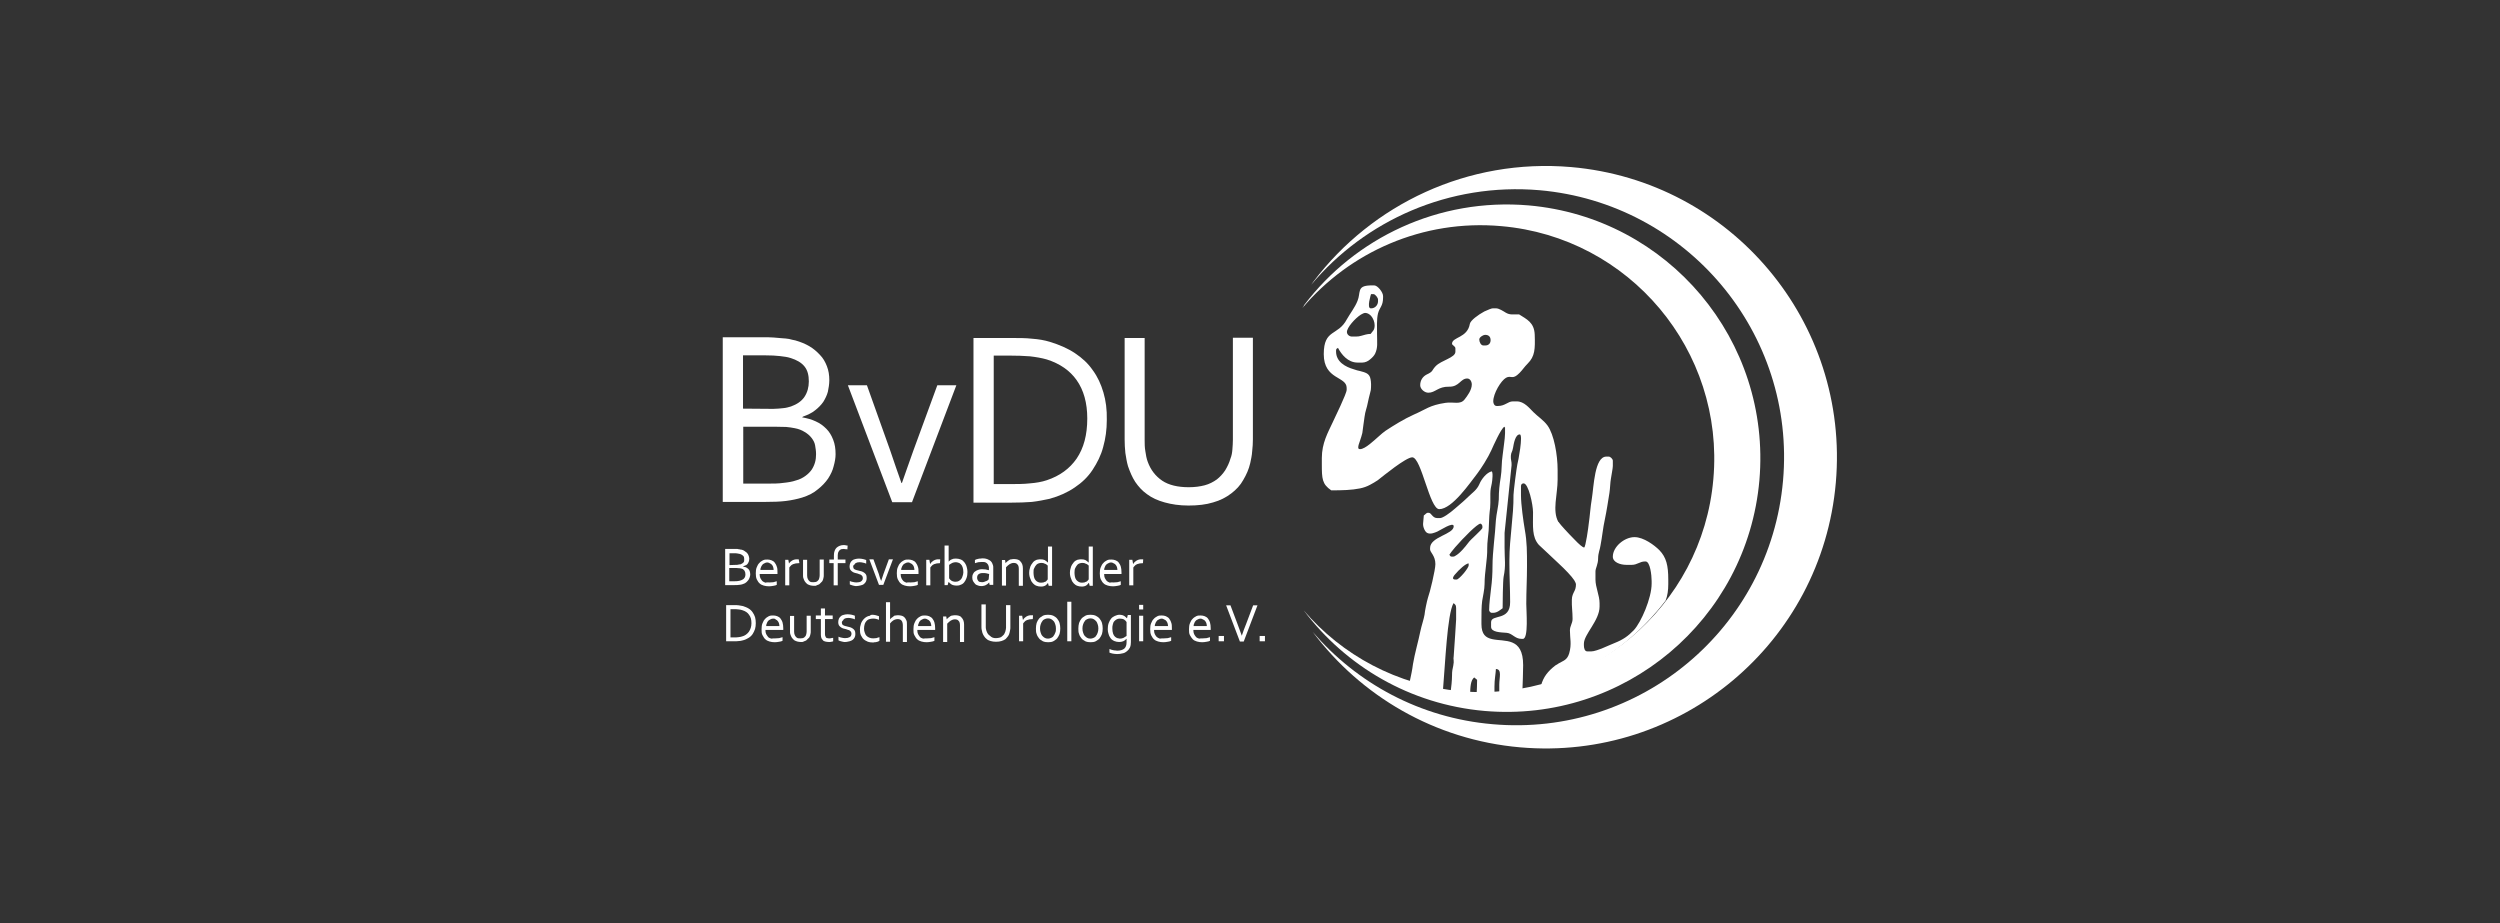<svg xmlns="http://www.w3.org/2000/svg" xmlns:xlink="http://www.w3.org/1999/xlink" id="Ebene_1" x="0px" y="0px" viewBox="0 0 1037 383" style="enable-background:new 0 0 1037 383;" xml:space="preserve"><rect x="0" y="0" width="1037" height="383" fill="#333333" stroke="none"/><style type="text/css">	.st0{fill:#FFFFFF;}</style><path class="st0" d="M631.5,286.3c0.1-3.4,0.3-6.8,0.3-10.4c0-11.8-7.7-9.6-12.9-10.8c-2.6-0.6-4.4-1.9-4.4-6.3v-1.7 c0-2.3,0-5.6,0.3-7.8c0.3-1.9,1-4.9,1-7c0-5.2,1.2-10.2,1.1-14.8c0-2.9,0.4-4.9,0.6-7.5c0.1-1.4,0.2-6.2,0.4-7.6 c0.4-2.4,0.3-5.1,0.3-7.7c0-1.5,0.3-2.9,0.6-4.2c0.1-0.8,0.3-1.8,0.3-2.9v-0.8c0-0.8-0.1-0.8-0.3-1.3l0,0c-2.2,0.5-4.3,3.3-5.1,5.2 c-1.1,2.6-2.9,3.6-4.7,5.4c-0.8,0.8-3.1,2.9-5.4,4.8c-2.4,2.1-5.1,4-6.3,4h-1.1c-2.1,0-2.4-2.2-3.6-2.2h-0.3c-0.7,0-1,0.7-1.7,1.1 l-0.3,3.4c-0.1,1.4,0.8,3.5,1.8,3.9c1.3,0.6,2.9-0.1,4.1-0.6c1-0.4,6.8-4.3,6.8-2.2c0,3.4-9.8,4.3-9.8,9v0.6c0,1.2,2.2,2.6,2.2,6.1 c0,2.4-2.3,11.9-3.1,14c-0.4,1.3-1.3,5.5-1.4,7c-0.3,1.8-1.3,4.7-1.7,6.7c-0.9,4.4-2.4,9.5-3.1,13.8c-0.3,2.4-0.8,4.7-1.3,7 c-0.1,0.4-0.2,0.8-0.3,1.1c3.7,1.2,8.3,2.3,14,3.2c1-11.7,1.8-31.9,4.4-36.6c0.3,0.2,0.5,0.3,0.7,0.6c0.3,0.3,0.4,0.8,0.4,1.4v4.8 l-0.4,6.4l-0.6,8.7c-0.3,1.7,0.3,1.7-0.2,4.1c-0.3,1.3-0.5,2.1-0.5,4c0,1.9-0.3,4.9-0.6,7c2.5,0.3,5.2,0.5,8.1,0.6 c0.1-2.9,0.2-5.6,1.7-6.8l1.2,1c0,2-0.1,4-0.2,5.9c2.3,0.1,4.9-0.1,7.4-0.2c0-1,0-1.9,0-2.9c0-3.1,0.5-5.1,0.6-7.3 c2.6,0.1,1.4,3.5,1.4,6.5c0,1.3,0,2.4,0,3.6c2.6-0.2,5.4-0.4,8.1-0.8C630.6,286.5,631.1,286.4,631.5,286.3L631.5,286.3z  M602.7,239.8c0-0.3,0.3-1,1-1.7c1.5-1.8,4.3-4.4,5.5-4.4v0.8c0,1.2-4,5.9-5,5.9h-0.4h-0.1C603.1,240.4,602.7,240.2,602.7,239.8 L602.7,239.8z M609,225.2c-1,1.3-3.3,4.3-5.4,5.4c-0.4,0.3-0.8,0.3-1.3,0.3c-0.8,0-0.8-0.4-1.1-0.8c0.3-0.5,1.2-1.7,2.4-3.1 c3.4-3.9,9.2-9.8,10.5-9.8c0.3,0,0.8,0.6,0.8,1.1v0.6C615,219.6,610,223.7,609,225.2L609,225.2z"></path><path class="st0" d="M692,242.3v-1.9c0-5.8-0.8-9.2-3.7-12.2c-2-2-6.5-5.4-10.3-5.4c-4.2,0-9,4-9,8.1c0,2.4,3.2,3.4,5.6,3.4h2.3 c2.2,0,3.3-1.4,5.4-1.4h0.3c1.9,0,2.5,5.8,2.5,8.1v1.1c0,6-4.4,16.1-7.4,19.3c-2.3,2.4-4.4,3.9-7.9,5.3c-2.1,0.8-7.5,3.5-9.7,3.5 h-1.7c-1.1,0-1.4-1.4-1.4-2.5V267c0-3.9,6.5-9.6,6.5-15.4v-1.4c0-3.2-1.7-6.6-1.7-9.8V237c0-1.3,1.1-2.9,1.1-5.4 c0-2.2,0.8-3.8,1-5.4c0.7-3.6,1-7.2,1.8-10.8c0.7-3.3,1.4-7.8,1.9-11c0.3-1.9,0.3-4.2,0.6-5.8c0.2-1.5,0.8-4.3,0.8-5.3v-2.2 c0-0.7-1-1.7-1.7-1.7h-1c-4.9,0-5.2,12.5-6,17.4c-0.6,3.4-0.8,7.2-1.3,10.5c-0.1,1.2-1.3,9.8-1.9,9.8c-0.6,0-2.2-1.4-4-3.3 c-2.7-2.7-5.8-6.1-6.4-7c-0.1-0.1-0.1-0.3-0.3-0.3c-2.6-4.7-0.3-11.3-0.3-17.6v-3.9c0-6.4-1.5-14.8-4.2-18.5 c-1.7-2.3-3.9-3.6-5.9-5.6c-1.6-1.6-3.8-4.4-6.8-4.4h-1.7c-2,0-3.2,1.9-6.1,1.9h-0.6c-0.9,0-1.4-1-1.4-1.9c0-3.3,3.2-8.6,5.3-9.8 c2.2-1.2,2.6,1.1,5.6-2c1.3-1.3,1.9-2.4,3.4-3.9c3-3,3.1-6,2.9-12c-0.2-5.1-3.4-6.4-6.5-8.4c-2.5,0-3.8,0.3-5.5-0.7 c-1-0.6-2.8-1.8-4-1.8h-1.4c-0.6,0-1.9,0.6-3.5,1.3c-2.6,1.4-5.7,3.7-6,5.1c-1,6-7.4,5.4-7.4,8.3c0,0.6,1.4,1,1.4,1.9v1.4 c0,2.5-5.8,3.5-8.2,6c-1.8,1.9-0.8,2.1-3.8,3.5c-1.5,0.8-2.6,2.3-2.6,4.4c0,1.5,1.7,3.1,3.4,3.1c2.9,0,4-2.6,8.6-2.5 c4.2,0.1,4.7-3.4,7.5-3.4c1.2,0,1.9,1.3,1.9,2.5c0,2.3-1.9,4.8-3,6.2c-1.8,2.3-4.5,0.9-7.9,1.4c-6.7,1-8.1,2.7-13.2,4.9 c-4,1.8-8.2,4.4-11.7,6.7c-1.5,1-4.1,3.6-6.5,5.5c-1.5,1.2-3,2.1-4,2.1c-0.1,0-0.1,0-0.1,0c-0.6,0-0.7-0.3-0.7-0.8 c0-0.6,0.3-1.5,0.7-2.6c0.4-1.2,0.8-2.4,1-3.3c0.3-2.8,0.6-4,0.9-6.6c0.3-2.5,1-3.8,1.4-6.1c0.2-1.2,0.6-2.5,0.9-3.8 c0.3-0.9,0.4-1.7,0.4-2.4c0.1-1.9-0.1-3.3-0.4-4.2c-0.6-1.6-1.9-2-4.2-2.6c-0.8-0.2-1.5-0.3-2.5-0.7c-3.5-1-7.4-3.1-7.4-7.4v-0.4 c0-0.8,0.4-0.8,0.8-1.1c1.4,2.7,4.1,6.1,8.1,6.1h1h1c1.1,0,2.3-0.5,3.2-1.3c1-0.8,1.7-1.6,2.1-2.4c1.2-2.6,0.8-4.4,0.8-8.1 c0-2.9-0.2-6.1,0.4-8.6c0.7-2.6,2.1-3,2.1-6.6v-0.6c0-1.6-2.3-4.4-3.6-4.4h-1.1c-0.3,0-0.5,0-0.7,0c-2.8,0.1-3.8,0.8-4.2,2.1 c-0.4,1.2-0.3,2.6-1,4.3c-1,2.6-3.1,5.3-4.4,7.6c-3.7,7.1-9.6,3.9-9.6,14.5c0,10.7,9.5,9.1,9.5,14v0.8c0,1.6-4.9,11.5-5.8,13.5 c-2,4.3-4.5,8.6-4.5,14.8v2.5c0,6.1,0.1,8.3,3.9,10.9c4.6,0,8.5-0.1,11.9-0.8c1.5-0.3,2.9-0.8,4.2-1.5c1.1-0.6,2.2-1.2,3.2-1.9 c2.3-1.8,11.7-9.5,14.3-9.5c3.8,0,7.2,21.5,11.2,21.5c5.4,0,12.9-11.1,15.8-14.8c0.8-1,1.8-2.6,2.9-4.3c1.2-1.9,2.3-4,2.9-5.3 c0.9-2,3.9-8.8,5.4-9.8c0.3,0.8,0.3-0.3,0.3,0.8v1.9c0,2.2-0.8,6.9-1,9.1c-0.5,3.1-0.3,6.3-0.8,9.2c-0.5,3.1-0.8,5.6-0.8,9.2 c-0.1,2.6-1,6-1.2,8.6c-0.3,6-1.4,13.2-1.4,18.8c0,3.4-0.2,6.5-0.6,9.5c-0.3,2.9-0.8,6.3-0.8,9c0,0.3,0.4,1.1,1.1,1.1h0.6 c1.7,0,3-1.3,3.9-1.9c0-1.9,0.1-11.3,0.4-13c1-4.9,0.4-7,0.4-12.2V221l2.9-28c0.1-1.6-0.4-2.2-0.3-3.9c0.1-1.6,0.6-1.5,0.9-3.3 c0.3-1.7,0.9-5.6,2.8-5.6c1.5,0-0.7,11.5-1,12.4c-0.3,1.3-1.6,11.3-1.6,12.7c0.1,8.9-1.7,17.8-1.7,27.1v1.4c0,5.6,0.3,10.4,0.3,15.9 c0.1,8.1-7.9,4.9-7.9,8.4v1.9c0,2.3,4,2.3,6.5,2.5c2.3,0.2,3.4,2.5,6.1,2.5h0.6c2.4,0,1.4-11.7,1.4-14.5c0-5.5,0.3-10.1,0.3-15.7 c0-5.9,0-10-0.9-15c-0.6-3.5-1.6-10.6-1.6-14.3v-3.9c0-0.7,0.5-1.1,1.1-1.1c2,0,3.9,8.8,3.9,12c0,6-0.5,10.2,2.4,13.5 c1.3,1.3,4.8,4.4,8.2,7.7c2.8,2.6,5.4,5.3,6.5,7c0.4,0.7,0.7,1.3,0.7,1.7c0,1.3-0.3,2.2-0.7,2.9c-0.4,0.9-1,1.8-1,3.5 c-0.1,2.8,0.3,4.9,0.3,7.9c0,1.9-1.1,2.9-1.1,4.8c0,3.4,0.8,5.6-0.3,9.5c-0.9,2.9-2.4,3-4.4,4.2c-0.3,0.3-0.8,0.5-1.3,0.8 c-3.1,2.4-5,4.7-6,8.4c2.6-0.7,5.1-1.4,7.6-2.3c0.8-0.6,1.7-1,2.6-1v0.1c2.7-1,5.2-2.2,7.6-3.4c0,0,0.1,0,0.1-0.1c0,0,0.1,0,0.1-0.1 c19.8-10.1,31.4-25.5,33.7-28.5C691.7,247.1,692,244.8,692,242.3L692,242.3z M568.8,127.9L568.8,127.9h-0.2c-1.8,0,0.1-5.9,0.1-5.9 h1c0.8,0,1.9,1.6,1.9,2.2v0.8C571.6,126.6,570.3,127.9,568.8,127.9L568.8,127.9z M558.7,137.7c0-1.8,3.3-5.6,5.8-7.2 c0.7-0.4,1.3-0.7,1.8-0.7c0.9,0,1.7,0.5,2.4,1.2c0.9,1,1.5,2.6,1.5,3.9c0,2.1-0.8,2.4-1.5,3.4c-0.1,0.1-0.1,0.1-0.1,0.2 c-1.6,0-2.8,0.5-4,0.8c-0.7,0.2-1.3,0.3-2.1,0.3H561C559.8,139.7,558.7,138.8,558.7,137.7L558.7,137.7z M618.3,141.1 c0,1.3-0.8,2.2-2.2,2.2H616h-0.7c-1,0-1.7-1.4-1.7-2.5c0-0.8,1.3-1.8,2.4-1.9c0.1,0,0.1,0,0.1,0 C617.5,138.9,618.3,139.7,618.3,141.1L618.3,141.1z"></path><path class="st0" d="M540.2,127.8c0.3-0.4,0.6-0.8,0.8-1.3c21.1-27.8,55.7-44.5,93.1-41.3c57.9,5.1,100.7,56.1,95.7,114 c-5.1,57.9-56.1,100.7-114,95.7c-30.9-2.7-57.6-18.6-75-41.7c15.8,18.5,38.7,31.1,65,33.5c53.3,4.7,100.3-34.8,104.9-88 c4.7-53.3-34.8-100.3-88-104.9C590.1,90.9,559.8,104.6,540.2,127.8L540.2,127.8z"></path><path class="st0" d="M457.7,162.8c-1-3.4-2.4-6.5-4.4-9.2c-1.9-2.8-4.4-5.1-7.4-7.1c-3-2-6.5-3.5-10.4-4.7c-2.3-0.7-4.7-1.1-7.4-1.3 c-2.6-0.3-5.5-0.3-8.6-0.3h-15.7v68.3h15.6c3.1,0,6-0.1,8.6-0.3c2.6-0.3,5.1-0.8,7.4-1.3c4-1.1,7.5-2.7,10.4-4.7 c3-2,5.5-4.4,7.4-7.3s3.5-6,4.4-9.5c1-3.5,1.5-7.2,1.5-11.2C459.2,169.9,458.7,166.2,457.7,162.8L457.7,162.8z M446.6,190.2 c-2.9,4.2-7,7.2-12.4,9c-2.1,0.7-4.4,1.1-7,1.3c-2.6,0.3-5.5,0.3-8.6,0.3h-6.4v-53.3h6.4c3.2,0,6,0.1,8.6,0.3c2.6,0.3,4.9,0.7,7,1.3 c5.4,1.7,9.6,4.6,12.4,8.6c2.9,4.1,4.4,9.4,4.4,15.9C451,180.5,449.5,185.9,446.6,190.2L446.6,190.2z M482.1,199.4 c-2.8-1.9-4.8-4.5-6-7.8c-0.5-1.3-0.8-2.9-1-4.4c-0.3-1.6-0.3-3.2-0.3-4.7v-42.3h-8.3v42.1c0,1.8,0.1,3.8,0.3,5.6 c0.3,1.9,0.6,3.8,1.1,5.5c0.8,2.3,1.7,4.5,3,6.5c1.3,1.9,2.9,3.7,4.9,5.1c2,1.5,4.4,2.6,7.3,3.4c2.9,0.8,6.1,1.3,9.9,1.3 c3.9,0,7.3-0.4,10.2-1.3c2.9-0.8,5.4-2.1,7.5-3.7c2.1-1.6,3.8-3.4,5-5.6c1.3-2.2,2.3-4.4,2.9-7c0.3-1.5,0.7-3.1,0.8-4.9 c0.2-1.7,0.3-3.4,0.3-5v-42.1h-8.3v42.3c0,1.3-0.1,2.6-0.2,4c-0.1,1.3-0.3,2.6-0.8,3.8c-0.5,1.8-1.3,3.4-2.2,4.9 c-1,1.5-2.2,2.8-3.5,3.8c-1.4,1-3.1,1.9-5,2.4s-4.1,0.8-6.6,0.8C488.5,202.1,484.8,201.2,482.1,199.4L482.1,199.4z"></path><path class="st0" d="M333.1,172.8c1.9-0.7,3.7-1.5,5-2.6c1.3-1,2.5-2.2,3.4-3.5c0.8-1.3,1.5-2.7,1.9-4.2c0.3-1.5,0.6-3.1,0.6-4.8 c0-2.1-0.3-4-1-5.8c-0.7-1.8-1.6-3.4-2.9-4.7c-1.3-1.4-2.7-2.6-4.4-3.6c-1.7-1-3.7-1.8-5.8-2.4c-0.8-0.2-1.7-0.3-2.6-0.6 c-0.9-0.1-1.9-0.3-2.9-0.3c-1-0.1-2.2-0.2-3.5-0.3c-1.3-0.1-2.6-0.1-4.2-0.1h-16.9v68.3h17.4c3.4,0,6.4-0.1,8.8-0.4 c2.4-0.3,4.7-0.8,6.7-1.4c2.6-0.8,4.9-2,6.5-3.4c1.8-1.4,3.2-2.9,4.3-4.5c1.1-1.7,1.9-3.4,2.3-5.1c0.5-1.8,0.8-3.4,0.8-5 c0-2.3-0.3-4.2-1-6c-0.7-1.8-1.6-3.3-2.8-4.5c-1.3-1.3-2.6-2.3-4.4-3.1c-1.7-0.8-3.5-1.3-5.7-1.7L333.1,172.8L333.1,172.8 L333.1,172.8z M308.2,169.5v-22.1h9.3c2.3,0,4.3,0.1,6,0.3c1.8,0.2,3.2,0.4,4.4,0.8c2.6,0.8,4.5,1.9,5.8,3.5s1.8,3.7,1.8,6.2 c0,2.4-0.6,4.6-1.8,6.4s-3.1,3.1-5.6,4c-1,0.3-2,0.6-3.2,0.7c-1.2,0.1-2.6,0.3-4.2,0.3L308.2,169.5L308.2,169.5z M321.2,177 c1.9,0,3.5,0.1,4.9,0.1c1.3,0.1,2.4,0.3,3.5,0.5c1.7,0.3,3.1,0.9,4.2,1.6c1.2,0.7,2.1,1.5,2.8,2.4c0.7,0.9,1.3,1.9,1.5,3.1 s0.4,2.3,0.4,3.7c0,1.1-0.1,2.2-0.4,3.3s-0.8,2.2-1.4,3.1c-0.7,1-1.5,1.8-2.6,2.6c-1.1,0.8-2.4,1.5-4,1.9c-1.4,0.5-3.2,0.8-5.2,1 c-2,0.3-4.2,0.3-6.6,0.3h-10V177L321.2,177L321.2,177z M373.9,200.3c-1.3-3.7-2.9-8.2-4.7-13.6l-9.6-26.9h-7.9l18.4,48.5h8.2 l18.4-48.5h-7.9l-9.9,27c-2,5.5-3.5,10-4.8,13.6L373.9,200.3L373.9,200.3z"></path><path class="st0" d="M543.9,118.1c0.3-0.4,0.6-0.9,1-1.4c24.2-31.9,63.9-51.1,106.8-47.4c66.5,5.8,115.6,64.4,109.8,130.9 c-5.8,66.5-64.4,115.6-130.9,109.8c-35.6-3.1-66.2-21.4-86.1-47.9c18.3,21.3,44.5,35.7,74.6,38.3c61.2,5.4,115.1-39.9,120.5-101 c5.4-61.2-39.9-115.1-101-120.5C601.1,75.7,566.3,91.4,543.9,118.1L543.9,118.1z"></path><g>	<path class="st0" d="M313.5,258.5c0,0.8-0.1,1.7-0.3,2.4c-0.3,0.8-0.6,1.5-1,2.1c-0.4,0.6-1,1.2-1.7,1.6c-0.7,0.4-1.4,0.8-2.3,1  c-0.5,0.1-1,0.3-1.7,0.3c-0.6,0.1-1.3,0.1-1.9,0.1h-3.4v-15h3.4c0.7,0,1.3,0,1.9,0.1c0.6,0.1,1.1,0.2,1.7,0.3  c0.8,0.3,1.7,0.6,2.3,1c0.7,0.4,1.3,1,1.7,1.6c0.4,0.6,0.8,1.3,1,2C313.4,256.8,313.5,257.5,313.5,258.5z M311.7,258.5  c0-1.5-0.3-2.6-1-3.5c-0.6-0.9-1.5-1.5-2.8-1.9c-0.4-0.1-1-0.3-1.5-0.3c-0.6-0.1-1.3-0.1-1.9-0.1H303v11.7h1.4c0.8,0,1.3,0,1.9-0.1  c0.6-0.1,1-0.1,1.5-0.3c1.2-0.3,2.1-1,2.8-1.9C311.3,261.1,311.7,259.9,311.7,258.5z"></path>	<path class="st0" d="M321.6,264.8c0.6,0,1.1-0.1,1.6-0.1c0.5-0.1,0.9-0.3,1.4-0.4v1.5c-0.3,0.2-0.8,0.3-1.4,0.4s-1.2,0.2-1.8,0.2  c-0.8,0-1.5-0.1-2.2-0.3c-0.7-0.2-1.3-0.5-1.7-0.9c-0.5-0.4-0.8-1-1.2-1.7s-0.4-1.5-0.4-2.5c0-1,0.1-1.8,0.4-2.5  c0.3-0.8,0.6-1.3,1.1-1.8c0.4-0.5,1-0.8,1.5-1.1c0.6-0.3,1.2-0.3,1.8-0.3c0.6,0,1.2,0.1,1.7,0.3c0.5,0.2,1,0.5,1.3,0.9  c0.3,0.4,0.7,1,0.9,1.7s0.3,1.5,0.3,2.4c0,0.1,0,0.2,0,0.3s0,0.2,0,0.4h-7.4c0,0.7,0.1,1.3,0.3,1.7c0.2,0.4,0.5,0.8,0.8,1.2  s0.8,0.5,1.3,0.7C320.6,264.8,321.1,264.8,321.6,264.8z M320.7,256.6c-0.4,0-0.8,0.1-1.1,0.3c-0.3,0.2-0.7,0.3-0.9,0.6  c-0.3,0.3-0.5,0.6-0.6,1c-0.2,0.3-0.3,0.8-0.3,1.2h5.5c0-0.4-0.1-0.8-0.2-1.2c-0.1-0.3-0.3-0.7-0.5-0.9c-0.2-0.3-0.5-0.5-0.8-0.6  C321.5,256.6,321.1,256.6,320.7,256.6z"></path>	<path class="st0" d="M332.2,266.3c-0.6,0-1-0.1-1.5-0.2c-0.4-0.1-0.8-0.3-1.2-0.5c-0.3-0.3-0.6-0.5-0.8-0.8c-0.3-0.3-0.4-0.6-0.6-1  c-0.1-0.3-0.2-0.6-0.3-0.8c-0.1-0.3-0.1-0.7-0.1-1v-6.5h1.7v6.5c0,0.6,0.1,1.1,0.3,1.5c0.2,0.4,0.5,0.8,0.8,1  c0.4,0.3,0.9,0.3,1.5,0.3c0.7,0,1.2-0.1,1.6-0.4s0.7-0.7,0.8-1.2c0.1-0.3,0.2-0.8,0.2-1.3v-6.5h1.7v6.5c0,0.3,0,0.7-0.1,1  c-0.1,0.3-0.1,0.6-0.2,0.8c-0.1,0.3-0.3,0.8-0.6,1s-0.6,0.6-0.8,0.8c-0.3,0.3-0.8,0.4-1.3,0.6C333.3,266.3,332.8,266.3,332.2,266.3  z"></path>	<path class="st0" d="M345.6,266c-0.1,0.1-0.3,0.1-0.7,0.2s-0.7,0.1-1.1,0.1c-0.6,0-1-0.1-1.5-0.2c-0.5-0.1-0.8-0.3-1-0.6  c-0.3-0.3-0.5-0.6-0.6-0.9c-0.1-0.3-0.2-0.8-0.2-1.3v-6.5h-2.1v-1.5h2.1v-2.9h1.7v2.9h3.2v1.5h-3.2v6.3c0,0.3,0.1,0.5,0.1,0.7  c0.1,0.2,0.2,0.3,0.3,0.6c0.2,0.2,0.3,0.3,0.6,0.3c0.3,0.1,0.6,0.1,0.8,0.1s0.5,0,0.8-0.1c0.3-0.1,0.5-0.1,0.8-0.1V266z"></path>	<path class="st0" d="M349.2,258.2c0,0.3,0.1,0.6,0.2,0.8s0.3,0.3,0.5,0.4c0.2,0.1,0.4,0.2,0.8,0.3c0.3,0.1,0.6,0.1,0.8,0.2  c0.4,0.1,0.8,0.2,1.2,0.3c0.3,0.1,0.7,0.3,1,0.5s0.6,0.5,0.8,0.8c0.2,0.3,0.3,0.8,0.3,1.5c0,0.6-0.1,1-0.3,1.4  c-0.2,0.4-0.5,0.8-0.8,1s-0.8,0.5-1.3,0.6c-0.6,0.1-1.1,0.3-1.8,0.3c-0.3,0-0.8,0-1-0.1s-0.6-0.1-0.8-0.2c-0.3-0.1-0.4-0.1-0.6-0.2  c-0.2-0.1-0.3-0.1-0.4-0.2v-1.5c0.4,0.2,0.8,0.3,1.3,0.4s0.9,0.2,1.4,0.2c0.4,0,0.8-0.1,1.1-0.1c0.3-0.1,0.6-0.2,0.8-0.3  c0.3-0.1,0.4-0.3,0.6-0.6c0.1-0.3,0.2-0.5,0.2-0.8s-0.1-0.6-0.2-0.8c-0.1-0.2-0.3-0.3-0.5-0.5c-0.2-0.2-0.4-0.3-0.7-0.3  c-0.3-0.1-0.6-0.2-0.8-0.3c-0.3-0.1-0.8-0.2-1.2-0.3c-0.3-0.1-0.8-0.3-1-0.5c-0.3-0.2-0.6-0.5-0.8-0.8c-0.2-0.3-0.3-0.8-0.3-1.3  c0-0.6,0.1-1,0.3-1.5c0.2-0.4,0.5-0.8,0.8-1c0.3-0.3,0.8-0.5,1.3-0.6c0.4-0.1,0.9-0.2,1.5-0.2c0.6,0,1.2,0.1,1.7,0.2  c0.5,0.1,1,0.3,1.3,0.4v1.5c-0.4-0.2-0.8-0.3-1.3-0.4c-0.4-0.1-0.9-0.2-1.4-0.2c-0.4,0-0.8,0.1-1,0.1c-0.3,0.1-0.5,0.2-0.7,0.3  c-0.2,0.1-0.3,0.3-0.4,0.5C349.2,257.8,349.2,258,349.2,258.2z"></path>	<path class="st0" d="M361.8,255c0.5,0,1,0.1,1.5,0.2s0.8,0.3,1.3,0.4v1.5c-0.5-0.2-0.9-0.3-1.3-0.4c-0.3-0.1-0.8-0.1-1.3-0.1  s-0.8,0.1-1.3,0.2s-0.8,0.3-1.2,0.7s-0.6,0.8-0.8,1.3c-0.2,0.6-0.3,1.3-0.3,2c0,0.6,0.1,1.1,0.3,1.6c0.2,0.5,0.3,0.9,0.7,1.3  s0.7,0.6,1.2,0.8c0.4,0.2,1,0.3,1.6,0.3c0.4,0,0.8-0.1,1.3-0.1c0.4-0.1,0.8-0.3,1.3-0.4v1.5c-0.1,0.1-0.3,0.1-0.5,0.3  c-0.2,0.1-0.4,0.1-0.7,0.2c-0.3,0.1-0.5,0.1-0.8,0.1c-0.3,0.1-0.6,0.1-0.8,0.1c-0.8,0-1.4-0.1-2-0.3c-0.6-0.3-1.3-0.6-1.7-1  c-0.5-0.4-0.8-1-1.2-1.7c-0.3-0.7-0.4-1.5-0.4-2.4c0-0.8,0.1-1.3,0.3-1.9c0.1-0.6,0.3-1,0.6-1.5c0.3-0.5,0.6-0.8,0.9-1.1  c0.3-0.3,0.7-0.6,1.1-0.8c0.3-0.2,0.8-0.3,1.3-0.4C361,255.1,361.4,255,361.8,255z"></path>	<path class="st0" d="M369.2,256.9L369.2,256.9c0.3-0.3,0.4-0.5,0.7-0.7c0.3-0.2,0.5-0.3,0.8-0.6s0.6-0.3,0.9-0.3  c0.3-0.1,0.7-0.1,1.1-0.1c0.4,0,0.8,0.1,1.3,0.2c0.4,0.1,0.8,0.3,1.1,0.6c0.3,0.3,0.6,0.7,0.8,1.2c0.3,0.5,0.3,1.1,0.3,1.9v7.2  h-1.7v-6.9c0-0.8-0.2-1.5-0.5-1.9c-0.3-0.4-0.8-0.7-1.6-0.7c-0.6,0-1.3,0.2-1.8,0.5c-0.5,0.3-1,0.8-1.4,1.3v7.6h-1.7v-16.4h1.7  L369.2,256.9L369.2,256.9z"></path>	<path class="st0" d="M384.6,264.8c0.6,0,1.1-0.1,1.6-0.1c0.5-0.1,0.9-0.3,1.4-0.4v1.5c-0.3,0.2-0.8,0.3-1.4,0.4  c-0.6,0.1-1.2,0.2-1.8,0.2c-0.8,0-1.5-0.1-2.2-0.3c-0.7-0.2-1.3-0.5-1.7-0.9c-0.5-0.4-0.8-1-1.2-1.7s-0.4-1.5-0.4-2.5  c0-1,0.1-1.8,0.4-2.5c0.3-0.8,0.6-1.3,1.1-1.8c0.4-0.5,1-0.8,1.5-1.1c0.6-0.3,1.2-0.3,1.8-0.3c0.6,0,1.2,0.1,1.7,0.3  c0.5,0.3,1,0.5,1.3,0.9c0.3,0.4,0.7,1,0.9,1.7s0.3,1.5,0.3,2.4c0,0.1,0,0.2,0,0.3s0,0.2,0,0.4h-7.4c0,0.7,0.1,1.3,0.3,1.7  c0.2,0.4,0.5,0.8,0.8,1.2s0.8,0.5,1.3,0.7C383.6,264.8,384,264.8,384.6,264.8z M383.7,256.6c-0.4,0-0.8,0.1-1.1,0.3  c-0.3,0.2-0.7,0.3-0.9,0.6c-0.3,0.3-0.5,0.6-0.6,1c-0.2,0.3-0.3,0.8-0.3,1.2h5.5c0-0.4-0.1-0.8-0.2-1.2s-0.3-0.7-0.5-0.9  c-0.2-0.3-0.5-0.5-0.8-0.6C384.5,256.8,384.1,256.6,383.7,256.6z"></path>	<path class="st0" d="M392.7,256.9L392.7,256.9c0.3-0.3,0.4-0.5,0.7-0.7c0.3-0.2,0.5-0.4,0.8-0.6s0.6-0.3,1-0.3  c0.3-0.1,0.8-0.1,1.2-0.1c0.5,0,0.9,0.1,1.3,0.2c0.4,0.1,0.8,0.3,1.1,0.7c0.3,0.3,0.6,0.7,0.8,1.2c0.2,0.5,0.3,1.1,0.3,1.8v7.2  h-1.7v-6.9c0-0.9-0.2-1.6-0.6-1.9c-0.3-0.4-0.8-0.6-1.5-0.6c-0.6,0-1.2,0.2-1.7,0.5c-0.5,0.3-1,0.8-1.5,1.3v7.6h-1.7v-10.6h1.3  L392.7,256.9z"></path>	<path class="st0" d="M413.1,264.7c0.6,0,1-0.1,1.5-0.2c0.5-0.1,0.8-0.3,1.1-0.6c0.3-0.3,0.6-0.5,0.8-0.8c0.2-0.3,0.3-0.7,0.5-1.1  c0.1-0.3,0.1-0.6,0.2-0.8c0-0.3,0.1-0.6,0.1-0.8V251h1.8v9.2c0,0.3,0,0.8-0.1,1.1c-0.1,0.3-0.1,0.8-0.2,1c-0.1,0.6-0.3,1-0.6,1.5  c-0.3,0.5-0.7,0.8-1.1,1.3c-0.4,0.3-1,0.6-1.7,0.8c-0.6,0.2-1.4,0.3-2.3,0.3c-0.8,0-1.5-0.1-2.2-0.3c-0.6-0.2-1.2-0.4-1.6-0.8  c-0.4-0.3-0.8-0.7-1.1-1.2c-0.3-0.4-0.5-0.9-0.7-1.4c-0.1-0.3-0.2-0.8-0.3-1.3c-0.1-0.4-0.1-0.8-0.1-1.3v-9.2h1.8v9.3  c0,0.3,0,0.7,0.1,1c0.1,0.3,0.1,0.7,0.3,1c0.3,0.8,0.7,1.3,1.3,1.7C411.4,264.5,412.1,264.7,413.1,264.7z"></path>	<path class="st0" d="M428.4,256.8L428.4,256.8c-0.5,0-0.9,0.1-1.3,0.1c-0.3,0.1-0.8,0.2-1.1,0.3c-0.3,0.2-0.7,0.3-0.9,0.6  c-0.3,0.3-0.5,0.5-0.7,0.8v7.4h-1.7v-10.6h1.3l0.3,1.7h0.1c0.2-0.3,0.3-0.6,0.6-0.8c0.3-0.3,0.6-0.4,0.8-0.6c0.3-0.2,0.7-0.3,1-0.4  c0.3-0.1,0.8-0.1,1.2-0.1c0.1,0,0.1,0,0.3,0c0.1,0,0.1,0,0.2,0L428.4,256.8L428.4,256.8z"></path>	<path class="st0" d="M439.8,260.7c0,0.8-0.1,1.6-0.3,2.3c-0.3,0.7-0.6,1.3-1,1.8c-0.4,0.5-1,0.8-1.6,1.2c-0.6,0.3-1.3,0.4-2.1,0.4  c-0.8,0-1.5-0.1-2.2-0.4c-0.6-0.3-1.2-0.7-1.6-1.2c-0.4-0.5-0.8-1.1-1-1.8c-0.3-0.7-0.3-1.5-0.3-2.3c0-0.8,0.1-1.6,0.3-2.3  c0.3-0.8,0.6-1.3,1-1.8c0.4-0.5,1-0.8,1.6-1.2c0.6-0.3,1.3-0.4,2.1-0.4c0.8,0,1.5,0.1,2.2,0.4c0.6,0.3,1.2,0.7,1.6,1.2  c0.4,0.5,0.8,1.1,1,1.8C439.7,259.1,439.8,259.9,439.8,260.7z M438,260.7c0-0.7-0.1-1.3-0.3-1.8s-0.3-0.9-0.7-1.3s-0.6-0.6-1-0.8  c-0.3-0.2-0.8-0.3-1.3-0.3c-0.4,0-0.9,0.1-1.3,0.3s-0.8,0.4-1,0.8c-0.3,0.3-0.5,0.8-0.7,1.3c-0.2,0.5-0.3,1.1-0.3,1.8  s0.1,1.3,0.3,1.8c0.2,0.5,0.3,0.9,0.7,1.3s0.6,0.6,1,0.8c0.3,0.2,0.8,0.3,1.3,0.3c0.4,0,0.9-0.1,1.3-0.3s0.8-0.4,1-0.8  c0.3-0.3,0.5-0.8,0.7-1.3C438,261.9,438,261.4,438,260.7z"></path>	<path class="st0" d="M442.7,266v-16.4h1.7V266H442.7z"></path>	<path class="st0" d="M457.4,260.7c0,0.8-0.1,1.6-0.3,2.3c-0.3,0.7-0.6,1.3-1,1.8c-0.4,0.5-1,0.8-1.6,1.2c-0.6,0.3-1.3,0.4-2.1,0.4  c-0.8,0-1.5-0.1-2.2-0.4c-0.6-0.3-1.2-0.7-1.6-1.2c-0.4-0.5-0.8-1.1-1-1.8c-0.3-0.7-0.3-1.5-0.3-2.3c0-0.8,0.1-1.6,0.3-2.3  c0.3-0.8,0.6-1.3,1-1.8c0.4-0.5,1-0.8,1.6-1.2c0.6-0.3,1.3-0.4,2.1-0.4c0.8,0,1.5,0.1,2.2,0.4c0.6,0.3,1.2,0.7,1.6,1.2  c0.4,0.5,0.8,1.1,1,1.8C457.3,259.1,457.4,259.9,457.4,260.7z M455.6,260.7c0-0.7-0.1-1.3-0.3-1.8s-0.3-0.9-0.7-1.3s-0.6-0.6-1-0.8  c-0.3-0.2-0.8-0.3-1.3-0.3c-0.4,0-0.9,0.1-1.3,0.3s-0.8,0.4-1,0.8c-0.3,0.3-0.5,0.8-0.7,1.3c-0.2,0.5-0.3,1.1-0.3,1.8  s0.1,1.3,0.3,1.8c0.2,0.5,0.3,0.9,0.7,1.3s0.6,0.6,1,0.8c0.3,0.2,0.8,0.3,1.3,0.3c0.4,0,0.9-0.1,1.3-0.3s0.8-0.4,1-0.8  c0.3-0.3,0.5-0.8,0.7-1.3C455.5,261.9,455.6,261.4,455.6,260.7z"></path>	<path class="st0" d="M464.4,255c0.5,0,0.8,0.1,1.3,0.2c0.3,0.1,0.6,0.3,0.8,0.4c0.3,0.2,0.4,0.3,0.6,0.5c0.1,0.2,0.3,0.3,0.3,0.3  h0.1l0.3-1.3h1.3v11.3c0,0.8-0.1,1.5-0.4,2.2c-0.3,0.6-0.7,1.1-1.2,1.5c-0.5,0.4-1.1,0.8-1.8,0.9c-0.7,0.2-1.5,0.3-2.3,0.3  c-0.7,0-1.3-0.1-1.9-0.2s-1-0.3-1.3-0.4v-1.5c0.3,0.1,0.5,0.2,0.8,0.3c0.3,0.1,0.5,0.1,0.8,0.2c0.3,0.1,0.5,0.1,0.8,0.1  c0.3,0,0.6,0.1,0.8,0.1c1.3,0,2.2-0.3,2.9-0.8c0.7-0.6,1-1.5,1-2.7V265h-0.1c-0.3,0.4-0.8,0.8-1.3,1c-0.5,0.2-1.1,0.3-1.7,0.3  c-0.3,0-0.6-0.1-1-0.1c-0.3-0.1-0.7-0.2-1-0.3c-0.3-0.2-0.7-0.3-1-0.6c-0.3-0.3-0.6-0.6-0.8-1c-0.3-0.4-0.4-0.8-0.6-1.4  s-0.3-1.2-0.3-1.9c0-1,0.1-1.8,0.4-2.6c0.3-0.8,0.6-1.3,1-1.8s0.9-0.8,1.5-1.1C463.1,255.2,463.7,255,464.4,255z M461.4,260.7  c0,0.8,0.1,1.5,0.3,2.1c0.2,0.6,0.4,0.9,0.8,1.3c0.3,0.3,0.7,0.5,1,0.6s0.8,0.2,1,0.2c0.6,0,1-0.1,1.5-0.3c0.5-0.3,0.8-0.5,1.3-0.8  V258c-0.1-0.1-0.3-0.3-0.4-0.5c-0.2-0.2-0.3-0.3-0.6-0.5c-0.3-0.1-0.5-0.3-0.8-0.3s-0.6-0.1-1-0.1c-0.5,0-1,0.1-1.3,0.3  c-0.3,0.2-0.8,0.5-1,0.8c-0.3,0.3-0.5,0.8-0.6,1.3C461.4,259.6,461.4,260.1,461.4,260.7z"></path>	<path class="st0" d="M472.5,252.8v-1.9h1.7v1.9H472.5z M472.5,266v-10.6h1.7V266H472.5z"></path>	<path class="st0" d="M482.8,264.8c0.6,0,1.1-0.1,1.6-0.1c0.5-0.1,0.9-0.3,1.4-0.4v1.5c-0.3,0.2-0.8,0.3-1.4,0.4s-1.2,0.2-1.8,0.2  c-0.8,0-1.5-0.1-2.2-0.3c-0.7-0.2-1.3-0.5-1.7-0.9c-0.5-0.4-0.8-1-1.2-1.7c-0.3-0.7-0.4-1.5-0.4-2.5c0-1,0.1-1.8,0.4-2.5  c0.3-0.8,0.6-1.3,1.1-1.8c0.4-0.5,1-0.8,1.5-1.1c0.6-0.3,1.2-0.3,1.8-0.3c0.6,0,1.2,0.1,1.7,0.3c0.5,0.3,1,0.5,1.3,0.9  c0.3,0.4,0.7,1,0.9,1.7c0.3,0.7,0.3,1.5,0.3,2.4c0,0.1,0,0.2,0,0.3s0,0.2,0,0.4h-7.4c0,0.7,0.1,1.3,0.3,1.7  c0.2,0.5,0.5,0.8,0.8,1.2c0.3,0.3,0.8,0.5,1.3,0.7C481.7,264.8,482.2,264.8,482.8,264.8z M481.9,256.6c-0.4,0-0.8,0.1-1.1,0.3  c-0.3,0.2-0.7,0.3-0.9,0.6s-0.5,0.6-0.6,1c-0.2,0.3-0.3,0.8-0.3,1.2h5.5c0-0.4-0.1-0.8-0.2-1.2c-0.1-0.3-0.3-0.7-0.5-0.9  c-0.2-0.3-0.5-0.5-0.8-0.6C482.6,256.8,482.3,256.6,481.9,256.6z"></path>	<path class="st0" d="M498.9,264.8c0.6,0,1.1-0.1,1.6-0.1c0.5-0.1,0.9-0.3,1.4-0.4v1.5c-0.3,0.2-0.8,0.3-1.4,0.4s-1.2,0.2-1.8,0.2  c-0.8,0-1.5-0.1-2.2-0.3c-0.7-0.2-1.3-0.5-1.7-0.9c-0.4-0.4-0.8-1-1.2-1.7s-0.4-1.5-0.4-2.5c0-1,0.1-1.8,0.4-2.5  c0.3-0.8,0.6-1.3,1.1-1.8c0.4-0.5,1-0.8,1.5-1.1c0.6-0.3,1.2-0.3,1.8-0.3c0.6,0,1.2,0.1,1.7,0.3c0.5,0.2,1,0.5,1.3,0.9  c0.3,0.4,0.7,1,0.9,1.7s0.3,1.5,0.3,2.4c0,0.1,0,0.2,0,0.3s0,0.2,0,0.4H495c0,0.7,0.1,1.3,0.3,1.7c0.2,0.5,0.5,0.8,0.8,1.2  s0.8,0.5,1.3,0.7C497.8,264.8,498.4,264.8,498.9,264.8z M498,256.6c-0.4,0-0.8,0.1-1.1,0.3c-0.3,0.2-0.7,0.3-0.9,0.6  c-0.3,0.3-0.5,0.6-0.6,1c-0.2,0.3-0.3,0.8-0.3,1.2h5.5c0-0.4-0.1-0.8-0.2-1.2c-0.1-0.3-0.3-0.7-0.5-0.9c-0.2-0.3-0.5-0.5-0.8-0.6  C498.7,256.8,498.4,256.6,498,256.6z"></path>	<path class="st0" d="M505.5,266v-2.2h2.2v2.2H505.5z"></path>	<path class="st0" d="M515.1,263.7c0.6-1.7,1.1-3.3,1.8-4.9l2.9-7.7h1.8l-5.7,15h-1.6l-5.7-15h1.8l2.9,7.7  C513.9,260.4,514.5,262.1,515.1,263.7L515.1,263.7z"></path>	<path class="st0" d="M522.5,266v-2.2h2.2v2.2H522.5z"></path></g><g>	<path class="st0" d="M308.1,235c0.5,0.1,0.8,0.2,1.3,0.3c0.3,0.2,0.7,0.4,1,0.7c0.3,0.3,0.5,0.6,0.6,1c0.1,0.3,0.2,0.8,0.2,1.3  c0,0.3-0.1,0.8-0.2,1.1c-0.1,0.3-0.3,0.8-0.5,1.1c-0.2,0.3-0.6,0.7-0.9,1c-0.3,0.3-0.8,0.6-1.5,0.8c-0.4,0.1-0.9,0.3-1.5,0.3  c-0.6,0.1-1.2,0.1-1.9,0.1h-3.9v-15h3.8c0.3,0,0.7,0,0.9,0c0.3,0,0.6,0,0.8,0.1c0.3,0,0.4,0.1,0.7,0.1c0.2,0.1,0.3,0.1,0.6,0.1  c0.5,0.1,0.9,0.3,1.3,0.6c0.3,0.3,0.8,0.5,1,0.8c0.3,0.3,0.5,0.7,0.6,1c0.1,0.3,0.3,0.8,0.3,1.3c0,0.3-0.1,0.8-0.1,1  c-0.1,0.3-0.3,0.7-0.4,0.9c-0.2,0.3-0.4,0.6-0.8,0.8C308.9,234.7,308.5,234.8,308.1,235L308.1,235z M305.4,234.3  c0.3,0,0.7,0,0.9-0.1c0.3-0.1,0.5-0.1,0.8-0.1c0.6-0.2,1-0.5,1.3-0.8c0.3-0.3,0.3-0.8,0.3-1.4c0-0.6-0.1-1-0.4-1.3  c-0.3-0.3-0.7-0.6-1.3-0.8c-0.3-0.1-0.6-0.1-1-0.2c-0.3-0.1-0.8-0.1-1.3-0.1h-2.1v4.9L305.4,234.3L305.4,234.3z M302.5,235.9v5.2  h2.2c0.6,0,1,0,1.5-0.1c0.4-0.1,0.8-0.1,1.2-0.3c0.3-0.1,0.6-0.3,0.8-0.4c0.3-0.2,0.4-0.3,0.6-0.6c0.1-0.2,0.3-0.4,0.3-0.7  c0.1-0.3,0.1-0.5,0.1-0.8c0-0.3-0.1-0.6-0.1-0.8c-0.1-0.3-0.2-0.5-0.3-0.7c-0.2-0.2-0.3-0.3-0.6-0.6c-0.3-0.1-0.6-0.3-0.9-0.3  c-0.3-0.1-0.5-0.1-0.8-0.1s-0.7-0.1-1.1-0.1h-2.9C302.5,235.8,302.5,235.9,302.5,235.9z"></path>	<path class="st0" d="M319.2,241.6c0.6,0,1.1-0.1,1.6-0.1c0.5-0.1,0.9-0.3,1.4-0.4v1.5c-0.3,0.2-0.8,0.3-1.4,0.4  c-0.6,0.1-1.2,0.2-1.8,0.2c-0.8,0-1.5-0.1-2.2-0.3c-0.7-0.2-1.3-0.5-1.7-0.9c-0.5-0.4-0.8-1-1.2-1.7c-0.3-0.7-0.4-1.5-0.4-2.5  c0-1,0.1-1.8,0.4-2.5c0.3-0.8,0.6-1.3,1.1-1.8c0.4-0.5,1-0.8,1.5-1.1c0.6-0.3,1.2-0.3,1.8-0.3c0.6,0,1.2,0.1,1.7,0.3  c0.5,0.2,1,0.5,1.3,0.9c0.3,0.4,0.7,1,0.9,1.7c0.3,0.7,0.3,1.5,0.3,2.4c0,0.1,0,0.2,0,0.3c0,0.1,0,0.2,0,0.4h-7.4  c0,0.7,0.1,1.3,0.3,1.7c0.2,0.4,0.5,0.8,0.8,1.2c0.3,0.3,0.8,0.5,1.3,0.7C318.2,241.5,318.7,241.6,319.2,241.6z M318.3,233.3  c-0.4,0-0.8,0.1-1.1,0.3c-0.3,0.2-0.7,0.3-0.9,0.6s-0.5,0.6-0.6,1c-0.2,0.3-0.3,0.8-0.3,1.2h5.5c0-0.4-0.1-0.8-0.2-1.2  s-0.3-0.7-0.5-0.9c-0.2-0.3-0.5-0.5-0.8-0.6C319.1,233.5,318.7,233.3,318.3,233.3z"></path>	<path class="st0" d="M331.6,233.6h-0.2c-0.4,0-0.8,0.1-1.3,0.1c-0.3,0.1-0.8,0.2-1.1,0.3c-0.3,0.2-0.7,0.3-0.9,0.6  c-0.3,0.3-0.5,0.5-0.7,0.8v7.4h-1.7v-10.6h1.3l0.3,1.7h-0.1c0.2-0.3,0.3-0.6,0.6-0.8c0.3-0.3,0.6-0.4,0.8-0.6  c0.3-0.2,0.7-0.3,1-0.4c0.3-0.1,0.8-0.1,1.2-0.1c0.1,0,0.1,0,0.3,0c0.1,0,0.1,0,0.2,0L331.6,233.6L331.6,233.6z"></path>	<path class="st0" d="M337.6,243c-0.6,0-1-0.1-1.5-0.2c-0.4-0.1-0.8-0.3-1.2-0.5c-0.3-0.3-0.6-0.5-0.8-0.8c-0.3-0.3-0.4-0.6-0.6-1  c-0.1-0.3-0.2-0.6-0.3-0.8c-0.1-0.3-0.1-0.7-0.1-1v-6.5h1.7v6.5c0,0.6,0.1,1.1,0.3,1.5c0.2,0.4,0.5,0.8,0.8,1  c0.4,0.3,0.9,0.3,1.5,0.3c0.7,0,1.2-0.1,1.6-0.4s0.7-0.7,0.8-1.2c0.1-0.3,0.2-0.8,0.2-1.3v-6.5h1.7v6.5c0,0.3,0,0.7-0.1,1  c-0.1,0.3-0.1,0.6-0.2,0.8c-0.1,0.3-0.3,0.8-0.6,1c-0.3,0.3-0.6,0.6-0.8,0.8c-0.3,0.3-0.8,0.4-1.3,0.6  C338.7,243,338.2,243,337.6,243z"></path>	<path class="st0" d="M351.5,227.9c-0.3-0.1-0.5-0.1-0.8-0.1c-0.3,0-0.5-0.1-0.7-0.1c-0.3,0-0.8,0.1-1,0.1c-0.3,0.1-0.6,0.3-0.8,0.5  c-0.2,0.2-0.3,0.5-0.5,0.8c-0.1,0.3-0.2,0.8-0.2,1.3v1.7h3.2v1.5h-3.2v9.2h-1.7v-9.2H344v-1.5h1.9v-1.7c0-0.8,0.1-1.4,0.3-1.9  c0.2-0.6,0.5-1,0.8-1.3c0.3-0.3,0.8-0.6,1.3-0.8c0.5-0.2,1-0.3,1.6-0.3c0.3,0,0.7,0,1,0.1c0.3,0.1,0.6,0.1,0.7,0.1L351.5,227.9  L351.5,227.9L351.5,227.9z"></path>	<path class="st0" d="M353.9,235c0,0.3,0.1,0.6,0.2,0.8c0.1,0.2,0.3,0.3,0.5,0.4c0.2,0.1,0.4,0.2,0.8,0.3c0.3,0.1,0.6,0.1,0.8,0.2  c0.4,0.1,0.8,0.2,1.2,0.3c0.3,0.1,0.7,0.3,1,0.5s0.6,0.5,0.8,0.8c0.2,0.3,0.3,0.8,0.3,1.5c0,0.6-0.1,1-0.3,1.4  c-0.2,0.4-0.5,0.8-0.8,1c-0.3,0.3-0.8,0.5-1.3,0.6c-0.5,0.1-1.1,0.3-1.8,0.3c-0.3,0-0.8,0-1-0.1c-0.3-0.1-0.6-0.1-0.8-0.2  s-0.4-0.1-0.6-0.2c-0.2-0.1-0.3-0.1-0.4-0.2v-1.4c0.4,0.2,0.8,0.3,1.3,0.4s0.9,0.2,1.4,0.2c0.4,0,0.8-0.1,1.1-0.1s0.6-0.2,0.8-0.3  c0.3-0.2,0.4-0.3,0.6-0.6c0.2-0.3,0.2-0.5,0.2-0.8c0-0.3-0.1-0.6-0.2-0.8c-0.1-0.2-0.3-0.3-0.5-0.5c-0.2-0.1-0.4-0.3-0.7-0.3  c-0.3-0.1-0.6-0.2-0.8-0.3c-0.3-0.1-0.8-0.2-1.2-0.3c-0.3-0.1-0.8-0.3-1-0.5c-0.3-0.2-0.6-0.5-0.8-0.8c-0.2-0.3-0.3-0.8-0.3-1.3  s0.1-1,0.3-1.5c0.2-0.4,0.5-0.8,0.8-1c0.3-0.3,0.8-0.5,1.3-0.6c0.4-0.1,0.9-0.2,1.5-0.2c0.6,0,1.2,0.1,1.7,0.2  c0.5,0.1,1,0.3,1.3,0.4v1.5c-0.4-0.2-0.8-0.3-1.3-0.4c-0.4-0.1-0.9-0.2-1.4-0.2c-0.4,0-0.8,0.1-1,0.1c-0.3,0.1-0.5,0.2-0.7,0.3  c-0.2,0.1-0.3,0.3-0.4,0.5C353.9,234.5,353.9,234.7,353.9,235z"></path>	<path class="st0" d="M365.5,241c0.3-0.8,0.6-1.8,1-3l2.2-6h1.7l-4,10.6h-1.8l-4-10.6h1.7l2.2,6C364.8,239.3,365.2,240.2,365.5,241  L365.5,241z"></path>	<path class="st0" d="M377.7,241.6c0.6,0,1.1-0.1,1.6-0.1c0.5-0.1,0.9-0.3,1.4-0.4v1.5c-0.3,0.2-0.8,0.3-1.4,0.4  c-0.6,0.1-1.2,0.2-1.8,0.2c-0.8,0-1.5-0.1-2.2-0.3c-0.7-0.2-1.3-0.5-1.7-0.9c-0.5-0.4-0.8-1-1.2-1.7c-0.3-0.7-0.4-1.5-0.4-2.5  c0-1,0.1-1.8,0.4-2.5c0.3-0.8,0.6-1.3,1.1-1.8c0.4-0.5,1-0.8,1.5-1.1c0.6-0.3,1.2-0.3,1.8-0.3c0.6,0,1.2,0.1,1.7,0.3  c0.5,0.2,1,0.5,1.3,0.9c0.3,0.4,0.7,1,0.9,1.7c0.3,0.7,0.3,1.5,0.3,2.4c0,0.1,0,0.2,0,0.3c0,0.1,0,0.2,0,0.4h-7.4  c0,0.7,0.1,1.3,0.3,1.7c0.2,0.5,0.5,0.8,0.8,1.2c0.3,0.3,0.8,0.5,1.3,0.7C376.6,241.5,377.1,241.6,377.7,241.6z M376.7,233.3  c-0.4,0-0.8,0.1-1.1,0.3c-0.3,0.2-0.7,0.3-0.9,0.6s-0.5,0.6-0.6,1c-0.2,0.3-0.3,0.8-0.3,1.2h5.5c0-0.4-0.1-0.8-0.2-1.2  s-0.3-0.7-0.5-0.9c-0.2-0.3-0.5-0.5-0.8-0.6C377.4,233.5,377.2,233.3,376.7,233.3z"></path>	<path class="st0" d="M389.9,233.6L389.9,233.6c-0.5,0-0.9,0.1-1.3,0.1c-0.3,0.1-0.8,0.2-1.1,0.3c-0.3,0.2-0.7,0.3-0.9,0.6  c-0.3,0.3-0.5,0.5-0.7,0.8v7.4h-1.7v-10.6h1.3l0.3,1.7h0.1c0.2-0.3,0.3-0.6,0.6-0.8c0.3-0.3,0.6-0.4,0.8-0.6c0.3-0.2,0.7-0.3,1-0.4  c0.3-0.1,0.8-0.1,1.2-0.1c0.1,0,0.1,0,0.3,0c0.1,0,0.1,0,0.2,0L389.9,233.6L389.9,233.6z"></path>	<path class="st0" d="M401.3,237.2c0,1-0.1,1.8-0.4,2.6c-0.3,0.8-0.6,1.3-1,1.8c-0.4,0.5-0.9,0.8-1.5,1c-0.6,0.3-1.2,0.3-1.8,0.3  c-0.4,0-0.8-0.1-1.3-0.2c-0.3-0.1-0.7-0.3-0.8-0.4c-0.3-0.2-0.4-0.3-0.6-0.5c-0.1-0.2-0.3-0.3-0.3-0.3h-0.2l-0.3,1.2h-1.3v-16.4  h1.7v6.6h0.1c0.3-0.4,0.8-0.8,1.3-0.9c0.5-0.3,1.1-0.3,1.7-0.3c0.3,0,0.6,0.1,1,0.1c0.3,0.1,0.7,0.2,1,0.3c0.3,0.2,0.7,0.3,1,0.7  c0.3,0.3,0.6,0.6,0.8,1c0.3,0.4,0.4,0.8,0.6,1.4C401.2,235.9,401.3,236.6,401.3,237.2z M399.6,237.4c0-0.8-0.1-1.5-0.3-2.1  c-0.2-0.6-0.4-0.9-0.8-1.3s-0.6-0.5-1-0.6c-0.3-0.1-0.7-0.2-1-0.2c-0.6,0-1,0.1-1.5,0.3c-0.5,0.3-0.9,0.5-1.3,0.8v5.6  c0.1,0.1,0.3,0.3,0.4,0.5c0.2,0.2,0.3,0.3,0.6,0.5c0.3,0.1,0.5,0.3,0.8,0.3c0.3,0.1,0.6,0.1,0.9,0.1c0.5,0,1-0.1,1.3-0.3  c0.3-0.2,0.8-0.5,1-0.8s0.5-0.8,0.6-1.3C399.4,238.6,399.6,238,399.6,237.4z"></path>	<path class="st0" d="M410.3,241.6L410.3,241.6c-0.2,0.2-0.3,0.3-0.6,0.6c-0.3,0.2-0.5,0.3-0.8,0.5c-0.3,0.1-0.6,0.3-0.9,0.3  c-0.3,0.1-0.7,0.1-1.1,0.1c-0.5,0-1-0.1-1.4-0.3c-0.4-0.1-0.8-0.3-1.1-0.7s-0.6-0.7-0.8-1.1c-0.2-0.4-0.3-0.9-0.3-1.5  c0-0.6,0.1-1,0.3-1.4c0.3-0.4,0.4-0.8,0.8-1c0.3-0.3,0.8-0.5,1.3-0.7c0.5-0.2,1-0.3,1.6-0.3s1,0.1,1.5,0.1c0.5,0.1,0.9,0.2,1.3,0.3  h0.1v-0.8c0-0.3,0-0.6-0.1-0.8c-0.1-0.3-0.1-0.4-0.2-0.6c-0.2-0.3-0.5-0.7-0.9-0.9c-0.4-0.3-1-0.3-1.7-0.3c-0.6,0-1,0.1-1.5,0.1  c-0.5,0.1-1,0.3-1.4,0.4v-1.3c0.2-0.1,0.3-0.2,0.6-0.3s0.5-0.1,0.8-0.2c0.3-0.1,0.6-0.1,0.8-0.1c0.3,0,0.6-0.1,0.9-0.1  c1.1,0,1.9,0.2,2.6,0.6c0.7,0.3,1.2,0.8,1.5,1.5c0.1,0.3,0.2,0.5,0.3,0.8s0.1,0.6,0.1,1v7.1h-1.5L410.3,241.6z M410.3,238.1  c-0.3-0.1-0.7-0.2-1.2-0.3c-0.4-0.1-0.9-0.1-1.5-0.1c-0.8,0-1.3,0.2-1.7,0.5s-0.6,0.8-0.6,1.5c0,0.3,0.1,0.6,0.2,0.8  c0.1,0.3,0.3,0.4,0.4,0.6c0.2,0.2,0.4,0.3,0.7,0.3s0.5,0.1,0.8,0.1s0.8-0.1,1-0.2c0.3-0.1,0.6-0.3,0.8-0.3c0.3-0.1,0.5-0.3,0.6-0.4  c0.2-0.1,0.3-0.3,0.3-0.3L410.3,238.1L410.3,238.1z"></path>	<path class="st0" d="M417.1,233.6L417.1,233.6c0.3-0.3,0.4-0.5,0.7-0.7c0.3-0.2,0.5-0.4,0.8-0.6s0.6-0.3,1-0.3  c0.3-0.1,0.8-0.1,1.2-0.1c0.5,0,0.9,0.1,1.3,0.2c0.4,0.1,0.8,0.3,1.1,0.7c0.3,0.3,0.6,0.7,0.8,1.2s0.3,1.1,0.3,1.8v7.2h-1.7V236  c0-0.9-0.2-1.6-0.6-1.9c-0.3-0.4-0.8-0.6-1.5-0.6c-0.6,0-1.2,0.2-1.7,0.5c-0.5,0.3-1,0.8-1.5,1.3v7.6h-1.7v-10.6h1.3L417.1,233.6z"></path>	<path class="st0" d="M426.9,237.6c0-0.8,0.1-1.4,0.3-1.9c0.1-0.6,0.3-1,0.6-1.5c0.3-0.4,0.6-0.8,0.8-1.1c0.3-0.3,0.7-0.6,1-0.7  c0.3-0.2,0.7-0.3,1-0.3c0.3-0.1,0.7-0.1,1-0.1c0.7,0,1.3,0.1,1.7,0.3c0.5,0.3,0.9,0.6,1.3,1h0.1v-6.6h1.7V243H435l-0.3-1.2l0,0  c-0.1,0.2-0.3,0.3-0.5,0.6c-0.2,0.2-0.3,0.3-0.6,0.5c-0.3,0.1-0.6,0.3-0.8,0.3c-0.3,0.1-0.7,0.1-1.1,0.1c-0.6,0-1.2-0.1-1.7-0.3  c-0.6-0.2-1-0.5-1.5-1c-0.4-0.4-0.8-1-1-1.7C427.1,239.5,426.9,238.6,426.9,237.6z M428.7,237.6c0,0.6,0.1,1.2,0.2,1.7  c0.1,0.5,0.3,0.9,0.6,1.3s0.6,0.6,1,0.8c0.3,0.2,0.8,0.3,1.3,0.3c0.3,0,0.7-0.1,1-0.1c0.3-0.1,0.6-0.3,0.8-0.3s0.4-0.3,0.6-0.5  c0.2-0.2,0.3-0.3,0.4-0.5v-5.7c-0.3-0.3-0.8-0.7-1.3-0.8c-0.5-0.3-1-0.3-1.5-0.3c-0.3,0-0.7,0.1-1,0.2c-0.3,0.1-0.7,0.3-1,0.7  c-0.3,0.3-0.6,0.8-0.8,1.3C428.7,236.1,428.7,236.7,428.7,237.6z"></path>	<path class="st0" d="M443.8,237.6c0-0.8,0.1-1.4,0.3-1.9c0.1-0.6,0.3-1,0.6-1.5c0.3-0.4,0.6-0.8,0.8-1.1c0.3-0.3,0.7-0.6,1-0.7  c0.3-0.2,0.7-0.3,1-0.3c0.3-0.1,0.7-0.1,1-0.1c0.7,0,1.3,0.1,1.7,0.3c0.5,0.3,0.9,0.6,1.3,1h0.1v-6.6h1.7V243H452l-0.3-1.2h-0.1  c-0.1,0.2-0.3,0.3-0.5,0.6c-0.2,0.2-0.3,0.3-0.6,0.5c-0.3,0.1-0.6,0.3-0.8,0.3c-0.3,0.1-0.7,0.1-1.1,0.1c-0.6,0-1.2-0.1-1.7-0.3  c-0.6-0.2-1-0.5-1.5-1c-0.4-0.4-0.8-1-1-1.7C444,239.4,443.8,238.6,443.8,237.6z M445.7,237.6c0,0.6,0.1,1.2,0.2,1.7  c0.1,0.5,0.3,0.9,0.6,1.3c0.3,0.3,0.6,0.6,1,0.8c0.3,0.2,0.8,0.3,1.3,0.3c0.3,0,0.7-0.1,1-0.1c0.3-0.1,0.6-0.3,0.8-0.3  c0.3-0.1,0.4-0.3,0.6-0.5c0.2-0.2,0.3-0.3,0.4-0.5v-5.7c-0.3-0.3-0.8-0.7-1.3-0.8c-0.5-0.3-1-0.3-1.5-0.3c-0.3,0-0.7,0.1-1,0.2  c-0.3,0.1-0.7,0.3-1,0.7s-0.6,0.8-0.8,1.3C445.8,236,445.7,236.7,445.7,237.6z"></path>	<path class="st0" d="M461.9,241.6c0.6,0,1.1-0.1,1.6-0.1c0.5-0.1,0.9-0.3,1.4-0.4v1.5c-0.3,0.2-0.8,0.3-1.4,0.4  c-0.6,0.1-1.2,0.2-1.8,0.2c-0.8,0-1.5-0.1-2.2-0.3c-0.7-0.2-1.3-0.5-1.7-0.9c-0.5-0.4-0.8-1-1.2-1.7c-0.3-0.7-0.4-1.5-0.4-2.5  c0-1,0.1-1.8,0.4-2.5c0.3-0.8,0.6-1.3,1.1-1.8c0.4-0.5,1-0.8,1.5-1.1c0.6-0.3,1.2-0.3,1.8-0.3c0.6,0,1.2,0.1,1.7,0.3  c0.5,0.2,1,0.5,1.3,0.9c0.3,0.4,0.7,1,0.9,1.7s0.3,1.5,0.3,2.4c0,0.1,0,0.2,0,0.3c0,0.1,0,0.2,0,0.4H458c0,0.7,0.1,1.3,0.3,1.7  c0.2,0.4,0.5,0.8,0.8,1.2c0.3,0.3,0.8,0.5,1.3,0.7C460.8,241.5,461.3,241.6,461.9,241.6z M460.9,233.3c-0.4,0-0.8,0.1-1.1,0.3  c-0.3,0.2-0.7,0.3-0.9,0.6c-0.3,0.3-0.5,0.6-0.6,1c-0.2,0.3-0.3,0.8-0.3,1.2h5.5c0-0.4-0.1-0.8-0.2-1.2c-0.1-0.3-0.3-0.7-0.5-0.9  c-0.2-0.3-0.5-0.5-0.8-0.6C461.7,233.5,461.3,233.3,460.9,233.3z"></path>	<path class="st0" d="M474.1,233.6L474.1,233.6c-0.5,0-0.9,0.1-1.3,0.1c-0.3,0.1-0.8,0.2-1.1,0.3c-0.3,0.2-0.7,0.3-0.9,0.6  c-0.3,0.3-0.5,0.5-0.7,0.8v7.4h-1.7v-10.6h1.3l0.3,1.7h0.1c0.2-0.3,0.3-0.6,0.6-0.8c0.3-0.3,0.6-0.4,0.8-0.6c0.3-0.2,0.7-0.3,1-0.4  c0.3-0.1,0.8-0.1,1.2-0.1c0.1,0,0.1,0,0.3,0c0.1,0,0.1,0,0.2,0L474.1,233.6L474.1,233.6z"></path></g></svg>